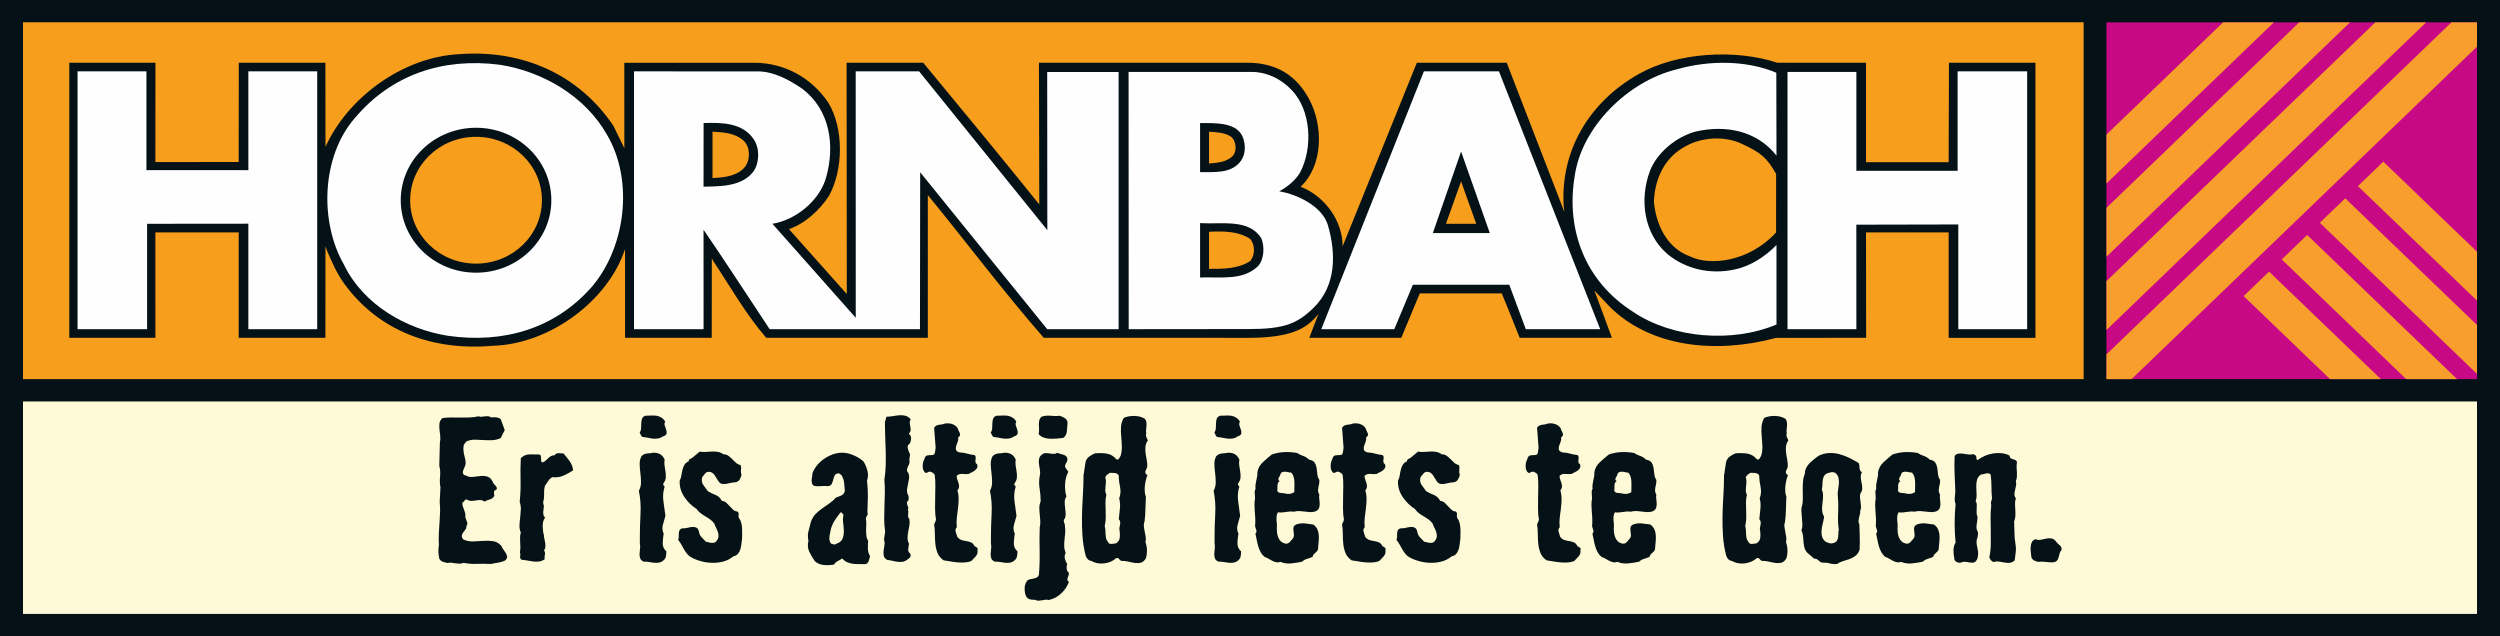 <?xml version="1.0" encoding="UTF-8"?>
<svg xmlns="http://www.w3.org/2000/svg" xmlns:xlink="http://www.w3.org/1999/xlink" height="72" viewBox="0 0 283 72" width="283">
  <mask id="a" fill="#fff">
    <path d="m0 72h283v-72h-283z" fill="#fff" fill-rule="evenodd"></path>
  </mask>
  <g fill="none" fill-rule="evenodd">
    <path d="m0 72h283v-72h-283z" fill="#041116"></path>
    <path d="m2.604 42.917h233.263v-40.395h-233.263z" fill="#f79e1c"></path>
    <path d="m46.43 22.666c0 3.964 3.339 7.178 7.458 7.178s7.458-3.214 7.458-7.178-3.339-7.178-7.458-7.178-7.458 3.214-7.458 7.178zm95.109 4.394c-1.324-.9-3.039-.9-4.677-.825v4.201c1.638 0 3.353 0 4.677-.9.546-.675.546-1.801 0-2.476zm22.141-1.725h3.429l-1.714-4.802zm37.375-5.643c-1.032-1.864-1.792-2.455-3.932-3.436-1.923-.881-4.443-.75-6.315.301-2.417 1.275-3.508 3.751-3.585 6.302.233 2.476 1.402 5.176 4.053 6.152 2.261 1.125 6.706.655 9.777-2.697 0 0 .002-4.373.002-6.622zm-61.753-4.249c-.702-.451-1.504-.462-2.44-.537v3.601c.936-.075 2.027-.15 2.729-.9.468-.6.323-1.771-.289-2.164zm-55.098.517c-.935-.9-2.223-.979-3.548-1.054v5.252c1.403-.075 2.884-.225 3.742-1.351.545-.825.525-2.155-.194-2.847zm-14.774-1.729 1.247 2.55-.006-9.673h14.745c3.403 0 6.466 1.721 8.337 4.497 1.793 2.926 1.715 7.653.078 10.579-1.014 1.575-2.729 3.151-4.522 3.751l6.549 7.352-.024-26.184h8.677c4.492 5.431 8.85 10.715 13.137 16.042l-.04-16.041 9.276-.001h.546l13.712-.004c3.44 0 5.631 1.497 7.046 4.113 1.624 3.003 1.615 7.52-.957 9.921 2.805 1.126 4.754 3.901 4.754 6.752l8.187-20.257.219-.529h10.167l6.53 16.896-.078-.686c-.39-6.227 2.884-11.779 8.497-14.93 4.366-2.476 10.954-2.839 15.67-1.28l.701.004 9.355-.004v11.258h9.354l.035-11.258h9.789v31.148h-9.824v-11.937h-9.354l.013 11.929s-9.701.008-10.193.008c-6.923 1.865-14.214 1.015-18.783-3.476l-1.79-1.889c.515 1.346 1.987 5.357 1.987 5.357h-10.437c-.637-1.556-1.3-3.302-2.036-5.026h-9.276l-2.093 5.026h-10.413c.173-.493 1.035-2.684 1.035-2.684-1.15 1.331-2.482 2.688-7.983 2.688-2.401 0-13.541-.004-14.458-.004h-8.653c-4.521-5.177-8.759-10.83-13.124-16.157v16.157h-18.292c-2.339-2.701-4.054-5.777-6.003-8.703l-.156-.296-.01 8.999-9.813.003v-10.056c-1.871 5.776-8.419 10.728-14.889 10.953-6.782.601-12.941-1.575-16.917-7.052-.857-1.201-1.403-2.476-1.949-3.751l-.156-.466-.008 10.369-9.814.003v-11.932h-9.433l.002 11.929s-9.147.001-9.747.001v-31.136l9.752-.001-.007 11.242c3.069 0 6.323-.006 9.43-.006l.014-11.236h9.803l.008 9.529c2.495-5.552 8.731-10.204 15.202-10.504 7.172-.525 13.486 2.326 17.384 8.103z" fill="#041116"></path>
    <path d="m238.45 42.917h41.946v-40.387h-41.946z" fill="#c80986" mask="url(#a)"></path>
    <path d="m238.45 42.917h2.842l39.104-37.634v-2.753h-2.891l-39.055 37.586z" fill="#f89e2d" mask="url(#a)"></path>
    <path d="m238.45 37.359 36.189-34.829h-5.752l-30.437 29.293z" fill="#f89e2d" mask="url(#a)"></path>
    <path d="m238.45 29.064 27.57-26.533h-5.751l-21.819 20.998z" fill="#f89e2d" mask="url(#a)"></path>
    <path d="m238.45 20.769 18.952-18.239h-5.75l-13.202 12.704z" fill="#f89e2d" mask="url(#a)"></path>
    <path d="m266.914 21.069 13.482 12.962v-5.535l-10.605-10.196z" fill="#f89e2d" mask="url(#a)"></path>
    <path d="m262.604 25.218 17.792 17.108v-5.536l-14.916-14.341z" fill="#f89e2d" mask="url(#a)"></path>
    <path d="m258.293 29.368 14.091 13.55h5.757l-16.972-16.319z" fill="#f89e2d" mask="url(#a)"></path>
    <path d="m253.981 33.517 9.776 9.4h5.756l-12.656-12.169z" fill="#f89e2d" mask="url(#a)"></path>
    <path d="m2.604 69.495h277.792v-24.049h-277.792z" fill="#fef9d6" mask="url(#a)"></path>
    <path d="m201.078 8.236.02 9.378c-2.182-2.776-5.69-3.534-9.198-2.709-2.184.601-4.366 2.401-5.146 4.502-1.169 3.151-.701 7.052 2.028 9.378 2.026 1.65 4.755 2.326 7.561 1.725 1.794-.374 3.431-1.425 4.755-2.775v9.002c-4.989 2.102-11.771 1.576-16.214-1.425-5.457-3.451-7.64-9.303-6.627-15.38.779-5.552 6.003-10.729 11.538-12.079 3.664-1.051 7.931-1.043 11.283.383" fill="#fefefe" mask="url(#a)"></path>
    <path d="m16.575 19.256c3.757 0 7.72.007 11.54.007 0-3.676-.002-7.438-.002-11.186h7.795v29.186h-7.795v-11.941c-3.75 0-7.48.011-11.46.011l-.001 11.93h-7.873v-29.186h7.796z" fill="#fefefe" mask="url(#a)"></path>
    <path d="m210.141 19.338c3.754 0 7.643-.006 11.462-.006v-11.254h7.872v29.185h-7.796v-11.854c-3.756 0-7.809.025-11.543.025 0 3.813.005 7.825.005 11.829h-7.795v-29.121h7.795z" fill="#fefefe" mask="url(#a)"></path>
    <path d="m85.345 15.798c-1.247-1.876-3.514-1.944-5.697-1.869l-.006 7.203c1.845-.042 4.316.016 5.641-1.709.702-.976.726-2.626.062-3.625m5.445-5.77c3.196 2.401 3.742 6.453 2.729 10.054-.702 2.551-3.352 4.801-6.081 5.252l9.433 10.642-.005-27.898h7.177l14.514 17.975c0-5.813-.014-11.974-.014-17.9h8.085v29.11h-8.085l-14.379-17.761-.024 17.761h-17.014c-2.494-3.752-4.911-7.503-7.484-11.254l.002 11.254h-7.875v-29.185c4.516 0 10.21.004 14.004.004 1.821 0 3.539.955 5.017 1.946" fill="#fefefe" mask="url(#a)"></path>
    <path d="m168.645 26.383-3.251-9.228-3.196 9.228zm12.497 10.88h-8.42l-1.871-5.028h-10.913l-2.105 5.028h-8.264l11.616-29.186h8.496z" fill="#fefefe" mask="url(#a)"></path>
    <path d="m142.787 26.984c-1.404-2.251-4.443-1.575-6.938-1.726v6.152c2.339-.074 4.833.376 6.548-1.275.702-.75.779-2.176.39-3.151m-2.027-11.254c-.57-1.894-3.04-1.801-4.911-1.801v5.553c1.637 0 3.352.149 4.443-1.051.624-.675.777-1.675.468-2.701m5.44-5.559c2.25 2.337 2.434 6.609.953 9.385-.546.901-1.404 1.576-2.34 2.101 2.184.376 4.901 1.763 5.507 3.838.89 3.062 1.028 6.798-1.663 9.387-1.891 1.819-3.364 2.367-7.368 2.367-4.711 0-9.019.014-13.52.014l-.014-29.122h13.926c1.707 0 3.301.765 4.519 2.03" fill="#fefefe" mask="url(#a)"></path>
    <path d="m45.364 22.665c0 4.531 3.816 8.203 8.524 8.203 4.707 0 8.523-3.672 8.523-8.203s-3.816-8.203-8.523-8.203c-4.708 0-8.524 3.672-8.524 8.203m23.364-7.385c3.04 5.177 2.105 12.754-1.793 17.256-4.131 4.651-9.9 6.378-16.215 5.477-4.755-.75-9.588-3.526-11.771-8.028-2.807-4.877-2.573-12.304 1.247-16.656 4.132-4.876 9.9-6.827 16.371-6.002 4.833.751 9.667 3.527 12.161 7.953" fill="#fefefe" mask="url(#a)"></path>
    <g fill="#041116">
      <path d="m57.179 63.453c-.245.115-.511.195-.798.239-.288.042-.556.092-.799.15-.548-.029-1.077-.032-1.588-.011s-1.025-.018-1.541-.118c-.144.071-.29.103-.441.097-.15-.008-.3-.022-.45-.043-.15-.023-.301-.043-.45-.064-.15-.022-.289-.011-.418.031-.186-.028-.372-.075-.557-.14-.186-.066-.322-.184-.408-.356-.115-.533-.13-1.066-.043-1.599-.029-.402-.032-.809-.01-1.22.021-.411.046-.817.075-1.22s.05-.802.065-1.199c.015-.395 0-.787-.043-1.176l.086-1.642c-.072-.374-.086-.784-.043-1.23s.015-.856-.087-1.232l.065-2.613c.056-.229.071-.47.043-.723-.029-.251-.058-.503-.086-.755-.029-.252-.029-.49 0-.712.028-.224.142-.423.343-.594.342-.043.686-.064 1.029-.064s.682.003 1.018.011c.336.006.673.003 1.011-.011.338-.015.68-.059 1.025-.132.13.045.256.06.378.045.123-.015.242-.03.357-.045.115-.014.23-.017.345-.01.115.008.231.055.346.142.187-.029.378-.033.572-.011s.363.089.507.204l.454 1.231-.454.906c-.301.145-.619.224-.95.239-.33.014-.658.011-.981-.011-.325-.022-.648-.036-.973-.044-.324-.006-.636.055-.94.184-.214.173-.336.363-.365.573-.028.208-.024.424.012.648.035.221.085.449.15.679.064.23.089.446.074.649-.014.115-.054.236-.118.366-.064.129-.118.26-.16.388-.044.129-.047.249-.011.357s.153.184.355.227c.229.13.488.176.776.141.288-.036.57-.069.842-.097.274-.029.533-.008.778.064.245.071.446.267.605.584.014.085.064.17.151.258.086.086.162.173.227.26.064.086.097.169.097.248 0 .077-.087.154-.26.226-.072.115-.089.245-.053.39.035.142.017.258-.054.344-.159.16-.328.26-.508.303-.181.044-.356.114-.529.216-.158-.117-.317-.172-.475-.172-.159 0-.321.014-.486.04-.165.03-.331.047-.496.055-.166.007-.335-.04-.508-.139-.129-.043-.227-.007-.291.106-.064.117-.146.189-.246.218-.015.157 0 .299.042.421.044.123.09.248.14.377.05.131.093.26.129.389.035.129.039.267.011.411.014.085.039.175.075.269.036.095.072.183.107.27.036.086.055.173.055.26 0 .086-.037.172-.108.257.014.145-.018.272-.097.38-.079.107-.162.219-.247.334-.086.117-.143.234-.171.356-.03.123.021.27.15.444.358.172.731.251 1.12.237s.774-.036 1.156-.065c.381-.028.748-.018 1.101.033.353.05.673.234.961.55.043.129.115.263.216.4s.194.273.281.41c.086.137.133.273.14.41s-.068.276-.227.421" mask="url(#a)"></path>
      <path d="m64.874 53.24c-.331.229-.698.431-1.101.604-.403.172-.82.23-1.252.172-.202.117-.36.263-.475.444-.116.179-.238.363-.367.55-.073.288-.102.554-.087.799.014.245 0 .504-.043.777-.086.216-.08.44.022.67-.029.202-.054.435-.076.701-.021.266.047.48.206.637-.188.26-.278.584-.27.971.007.39.054.728.14 1.016 0 .13.017.266.053.41.037.145.066.292.087.443.022.151.029.299.022.443-.008.143-.054.287-.141.431.101.159.13.325.087.497-.044.173-.051.339-.022.497-.202.144-.41.23-.626.259s-.436.029-.659 0-.446-.066-.669-.108c-.224-.044-.443-.072-.659-.086-.144-.1-.198-.234-.162-.401.036-.164.025-.32-.032-.463.043-.187.061-.378.054-.573-.008-.193-.015-.381-.022-.561-.007-.179-.011-.359-.011-.539 0-.181.029-.356.086-.529-.115-.274-.165-.558-.15-.854.013-.295.039-.586.075-.875.036-.287.061-.58.075-.875.015-.293-.028-.584-.129-.873.087-.864.119-1.698.097-2.506-.021-.805-.01-1.626.032-2.461.289-.273.616-.415.983-.422s.738-.003 1.112.011c.101.044.159.105.173.185.014.078.022.166.022.259s.003.183.01.27c.008.086.054.15.141.193.129-.043.248-.111.356-.203.108-.096.208-.188.303-.282.093-.094.197-.174.313-.237.115-.065.251-.097.41-.097.057-.088.125-.149.205-.185.079-.035.162-.053.248-.053.087 0 .176.007.27.022.094.013.184.013.27 0 .245.273.482.572.713.895.23.325.359.666.388 1.027" mask="url(#a)"></path>
      <path d="m75.304 47.733c-.086.13-.105.276-.054.443.05.165.104.324.162.475.057.149.071.294.043.431-.029.138-.173.248-.431.333-.159.117-.328.189-.508.218s-.364.036-.551.022c-.187-.015-.374-.043-.561-.087-.188-.043-.374-.072-.562-.087-.115 0-.205-.062-.269-.182-.066-.122-.119-.235-.162-.336.1-.142.154-.312.162-.508.007-.193.014-.382.021-.56.007-.18.036-.346.086-.498.051-.15.177-.262.379-.335.215 0 .431-.007.647-.021s.418-.007.605.021c.186.029.367.095.54.197.173.099.323.258.453.474m.13 14.683c0 .203-.018.392-.054.573-.036.18-.134.334-.292.464-.158.129-.327.21-.507.239-.18.027-.367.032-.561.011-.195-.023-.389-.051-.584-.088-.194-.036-.377-.047-.55-.033-.216-.087-.354-.208-.411-.366-.057-.159-.082-.336-.075-.529.007-.195.025-.393.054-.595.028-.2.021-.387-.021-.561v-.691c0-.863.024-1.749.074-2.656.051-.907-.011-1.777-.183-2.613.158-.302.238-.623.238-.96 0-.34-.022-.677-.066-1.015-.042-.338-.071-.674-.085-1.003-.015-.333.05-.642.194-.93.087-.101.184-.177.291-.228.108-.05.22-.083.335-.098.115-.012.23-.023.346-.03.115-.007.222-.025.324-.054.647-.043 1.093.216 1.339.776-.044.231-.047.458-.011.68.035.224.071.452.108.68.035.232.046.455.032.67-.015.216-.101.433-.259.647-.072.117-.029.24.13.368-.173.562-.22 1.112-.141 1.652s.155 1.099.227 1.675c-.086.33-.181.661-.281.992-.101.332-.073.669.086 1.016-.057.33-.093.684-.107 1.056-.015.377.121.692.41.951" mask="url(#a)"></path>
      <path d="m84.003 60.991c-.03.174-.054.367-.076.583-.021.217-.062.417-.119.606-.057.187-.148.356-.27.507s-.298.247-.529.291c-.302.26-.651.446-1.047.561-.397.117-.806.174-1.231.174-.424 0-.842-.05-1.252-.152-.41-.101-.781-.237-1.112-.409-.216-.101-.396-.236-.54-.4-.144-.166-.27-.342-.378-.53-.108-.187-.213-.374-.313-.561-.101-.187-.224-.367-.367-.54.043-.116.065-.24.065-.378 0-.137.003-.269.01-.399.008-.13.04-.246.097-.347.058-.098.173-.164.346-.193.158.015.335-.003.529-.053.195-.051.378-.085.551-.099.172-.014.327.011.464.077.137.065.233.212.291.442.029.245.126.457.292.638.165.179.327.349.486.507.1.014.209.039.323.075.116.036.231.058.346.064.115.008.223-.006.324-.042.101-.035.187-.111.259-.227.116-.158.176-.32.184-.485.007-.166-.018-.331-.076-.498-.058-.165-.126-.324-.205-.474-.079-.152-.141-.299-.183-.443-.13-.187-.285-.346-.465-.475-.18-.131-.364-.249-.55-.356-.188-.108-.368-.228-.54-.358-.173-.129-.324-.287-.454-.475-.561-.359-1.029-.82-1.404-1.381-.373-.563-.547-1.173-.518-1.836.101-.173.166-.367.195-.582.028-.217.068-.427.118-.626.051-.203.123-.39.216-.562.094-.173.256-.31.486-.41.015-.159.076-.252.184-.282.108-.028.205-.086.291-.173l.777-.646c.26.043.505.055.735.032.23-.021.457-.037.68-.044.223-.006.439.007.648.044.208.036.414.126.615.269.217 0 .4.054.552.162.15.108.298.235.442.379s.284.28.421.409c.137.131.305.218.507.26.057.071.087.155.087.248 0 .094-.004.187-.011.281-.008.094-.011.183-.011.27 0 .086.022.172.065.258-.014.188-.079.379-.194.572-.116.196-.296.308-.541.336-.143 0-.302.021-.475.064-.172.042-.345.078-.517.108-.173.029-.336.029-.486 0-.152-.03-.284-.129-.4-.301-.072-.102-.141-.21-.205-.324-.065-.116-.134-.227-.206-.335s-.161-.202-.269-.28c-.109-.08-.234-.121-.378-.121-.187-.015-.339.055-.454.206s-.223.284-.324.399c-.086.331-.05.616.108.854.159.238.331.477.519.723.273.173.565.317.875.431.309.117.55.339.723.669.216.029.389.105.517.228.13.122.256.252.379.389.122.137.248.266.378.387.129.124.295.193.496.208.116.099.159.211.13.333s-.022.249.022.378c.13.173.219.356.27.551.05.195.082.391.097.594.014.201.018.406.011.616-.008.208-.011.413-.011.614" mask="url(#a)"></path>
      <path d="m95.275 58.011h-.13c-.245.302-.464.605-.658.907-.195.303-.343.64-.443 1.016-.014.128-.04.262-.075.399-.037.137-.062.277-.077.421-.014.144-.01.281.011.411.022.129.076.252.163.366.1.043.208.076.323.097.115.022.209-.003.281-.075.36-.115.593-.302.702-.562.108-.258.158-.542.151-.853-.007-.308-.033-.63-.076-.96-.043-.331-.029-.627.043-.886zm3.217 4.945c-.029.087-.054.177-.076.272-.021.092-.046.182-.075.268-.029.087-.072.163-.129.228-.058.064-.144.11-.259.139-.231-.014-.465-.018-.702-.011-.238.007-.468-.003-.692-.032-.223-.029-.439-.086-.647-.172-.209-.087-.4-.231-.573-.432-.158.115-.323.211-.496.291-.173.079-.317.213-.432.399-.374.073-.756.091-1.144.054-.389-.036-.728-.176-1.016-.421-.244-.344-.457-.705-.637-1.079-.18-.375-.212-.784-.097-1.23-.086-.404-.083-.778.011-1.124.094-.345.184-.691.27-1.036.13-.36.305-.654.529-.886.223-.229.467-.438.734-.626.267-.187.537-.374.81-.562.273-.187.525-.409.756-.669.216-.072.424-.154.626-.248.201-.094.331-.269.389-.529-.029-.159-.047-.335-.054-.529-.008-.194-.03-.381-.065-.561-.036-.181-.094-.348-.173-.508-.079-.159-.205-.281-.377-.367-.246 0-.404.072-.476.216s-.129.307-.172.485c-.043.182-.102.346-.173.497-.072.152-.224.235-.453.249-.26-.029-.526-.029-.8 0-.273.029-.532.015-.778-.044-.114-.086-.187-.194-.215-.324-.029-.128-.036-.259-.022-.389.015-.128.033-.255.054-.377.022-.121.032-.234.032-.334.202-.519.515-.961.94-1.329.425-.366.889-.636 1.393-.81.633-.215 1.252-.232 1.857-.055.605.181 1.13.465 1.577.855.201.317.352.668.453 1.057.1.389.086.763-.044 1.123.072.634.105 1.238.098 1.813-.007.577-.026 1.168-.054 1.771.058.144.047.267-.032.368-.08.101-.126.215-.141.346.043.23.058.453.043.669-.014.215-.021.429-.021.636 0 .21.011.419.032.627.022.21.09.407.205.595-.028.286-.039.587-.032.895.007.311.09.587.248.831z" mask="url(#a)"></path>
      <path d="m103.091 47.472c-.086.145-.122.286-.108.423.014.136.036.274.065.41s.039.27.032.399-.075.259-.204.389c.187.159.272.348.258.572s-.071.413-.172.573c-.116.072-.184.149-.206.237-.021.087-.021.177 0 .269.022.095.051.187.087.282.036.093.068.177.097.248.057.072.083.143.076.216-.008.072-.019.148-.033.226-.014.081-.028.162-.043.249-.015.085-.007.173.022.259.014.115-.007.227-.065.335-.058.106-.108.215-.151.324-.043.108-.069.217-.076.324-.007.108.047.218.162.334.072.202.097.396.076.583-.022.187-.054.379-.098.571-.043.196-.082.391-.118.584-.037.195-.026.399.032.616.086.115.133.242.14.378.008.137-.003.263-.032.376-.115.088-.172.175-.172.261s.017.173.054.259c.035.087.067.172.096.26.029.086.015.171-.043.258.043.087.061.177.054.27-.007.094-.014.183-.021.27-.008.086-.008.174 0 .26.007.085.054.171.14.259.043.258.043.508 0 .744-.043.238-.086.468-.13.691-.043.225-.068.45-.075.68-.007.231.046.461.162.691-.029.217-.058.42-.087.616-.029.195.051.364.238.508.057.187.047.327-.032.421s-.184.176-.313.248c-.173.144-.353.226-.541.248-.186.022-.374.022-.561 0s-.377-.058-.572-.108c-.194-.051-.385-.083-.572-.098-.23-.114-.367-.264-.411-.453-.042-.186-.05-.385-.021-.593.029-.209.061-.421.097-.636.036-.218.018-.418-.054-.605l.129-.93c-.072-.474-.107-.956-.107-1.446s.01-.983.032-1.479c.022-.497.036-.991.043-1.479.007-.49-.011-.972-.054-1.448.086-.546.137-1.089.152-1.63.014-.539.014-1.075 0-1.609-.015-.532-.033-1.073-.055-1.62-.022-.546-.032-1.107-.032-1.683l.173-.605c.23 0 .467-.022.713-.065.244-.044.489-.076.734-.097.245-.022.478-.003.701.053.224.059.422.196.594.41" mask="url(#a)"></path>
      <path d="m110.645 62.287c.028.129.025.252-.011.367-.036.116-.094.22-.173.313-.079.094-.166.188-.259.281-.094.094-.184.183-.27.27-.23.086-.475.138-.734.153-.259.013-.525.01-.8-.011-.273-.024-.546-.06-.82-.11-.273-.05-.525-.09-.755-.119-.332-.229-.562-.508-.692-.83-.129-.324-.212-.67-.248-1.037s-.054-.737-.054-1.112-.029-.734-.087-1.079l.217-.518c-.072-.418-.108-.844-.108-1.275 0-.432.003-.865.011-1.296.007-.432.014-.864.021-1.296.007-.431-.018-.849-.076-1.253-.072-.114-.187-.211-.345-.29-.158-.081-.317-.07-.475.032-.014.044-.04.057-.076.044-.036-.015-.083-.008-.14.021-.187-.159-.292-.359-.313-.605-.022-.245-.004-.467.054-.67.072-.143.126-.28.162-.409.036-.131.126-.231.27-.303.201-.028.396-.043.583-.043s.295-.123.324-.367l.065-.454-.174-2.267c.058-.1.134-.175.228-.226.093-.052.194-.088.302-.109.108-.022.216-.036.323-.044.109-.007.198-.032.27-.075.303-.071.597-.064.886.022.288.085.511.253.669.497.014.086.047.176.097.269.051.095.094.183.13.27s.044.17.022.249-.09.161-.205.248c.028.159.011.321-.055.486-.064.166-.122.324-.172.476s-.058.29-.022.42c.036.129.163.232.378.303.331.015.626.061.886.139.258.079.539.134.842.163.086.072.129.155.129.249s-.007.19-.021.29c-.016.103-.016.195 0 .281.014.086.072.159.173.217.057.172.057.312 0 .42-.059.109-.137.204-.238.281-.101.078-.216.147-.346.206-.13.057-.244.122-.345.193-.23.03-.472.03-.723 0-.252-.028-.473.044-.659.217 0 .143.025.284.076.42.049.138.097.275.14.409.043.139.061.276.054.413-.008.136-.069.269-.183.399.099.345.147.688.139 1.026-.007.338-.032.68-.076 1.025-.043.347-.085.695-.128 1.047-.044.354-.044.709 0 1.069-.145.159-.188.331-.13.519.057.188.115.374.173.561.129.187.284.31.464.368.18.057.367.1.561.129.195.03.374.079.54.151.165.072.299.215.4.432.1.043.194.101.281.172.086.072.1.166.043.281" mask="url(#a)"></path>
      <path d="m115.048 47.733c-.086.13-.105.276-.054.443.051.165.104.324.162.475.058.149.072.294.043.431-.029.138-.172.248-.432.333-.158.117-.327.189-.507.218s-.364.036-.551.022c-.187-.015-.374-.043-.561-.087-.187-.043-.375-.072-.562-.087-.115 0-.205-.062-.269-.182-.065-.122-.119-.235-.163-.336.102-.142.155-.312.163-.508.007-.193.014-.382.021-.56.007-.18.036-.346.086-.498.051-.15.177-.262.378-.335.217 0 .432-.007.648-.021s.418-.007.604.021c.188.029.368.095.541.197.172.099.324.258.453.474m.129 14.683c0 .203-.018.392-.054.573-.036.18-.132.334-.291.464-.158.129-.328.21-.507.239-.181.027-.367.032-.562.011-.194-.023-.388-.051-.583-.088-.194-.036-.378-.047-.55-.033-.216-.087-.353-.208-.411-.366-.057-.159-.083-.336-.075-.529.007-.195.025-.393.054-.595.028-.2.021-.387-.022-.561v-.691c0-.863.025-1.749.076-2.656.05-.907-.011-1.777-.184-2.613.158-.302.238-.623.238-.96 0-.34-.022-.677-.065-1.015s-.072-.674-.087-1.003c-.014-.333.051-.642.195-.93.087-.101.183-.177.291-.228.108-.05.22-.083.335-.098.115-.012.23-.023.346-.03.115-.007.223-.025.324-.054.647-.043 1.094.216 1.339.776-.044.231-.047.458-.011.68.036.224.072.452.108.68.035.232.046.455.032.67-.015.216-.101.433-.259.647-.072.117-.029.24.13.368-.173.562-.22 1.112-.141 1.652s.155 1.099.227 1.675c-.086.33-.18.661-.281.992-.101.332-.073.669.086 1.016-.057.33-.093.684-.108 1.056-.014.377.123.692.41.951" mask="url(#a)"></path>
      <path d="m120.85 47.841c-.029.316-.054.633-.076.949-.022.317-.154.576-.399.778-.216.028-.454.054-.713.076-.259.021-.518.028-.777.021s-.504-.05-.734-.13c-.231-.08-.425-.211-.583-.399.043-.173.061-.346.054-.518-.007-.174-.015-.345-.022-.519-.007-.172.007-.338.043-.497.036-.158.119-.3.249-.431.173-.058.345-.094.518-.109.173-.014.346-.014.518 0 .173.015.346.026.518.033.173.007.345-.004.519-.033.202.072.392.164.572.271.179.107.284.277.313.508m.152 18.03c-.188.504-.483.943-.886 1.317s-.871.619-1.404.735c-.129-.044-.259-.054-.389-.033-.129.022-.258.045-.388.066s-.256.035-.378.043c-.122.007-.248-.025-.378-.098-.101 0-.205-.003-.313-.011-.108-.007-.209-.025-.302-.054-.094-.029-.18-.075-.259-.14-.08-.065-.141-.154-.184-.27-.101-.274-.144-.572-.13-.896.015-.325.123-.601.324-.832.101-.072.22-.118.357-.14.136-.022.266-.046.388-.076.122-.029.234-.072.335-.13.1-.056.173-.164.216-.322.072-.893.097-1.789.076-2.689-.022-.9-.019-1.789.011-2.668.057-.229.078-.467.064-.712-.015-.245-.036-.493-.064-.745-.03-.251-.044-.5-.044-.745s.051-.482.151-.713c0-.461-.04-.939-.118-1.436-.08-.496-.076-.975.011-1.435.057-.216.064-.443.021-.68-.043-.238-.079-.472-.108-.702-.029-.231-.018-.444.032-.637.051-.194.213-.371.486-.531.13-.041.263-.055.4-.041.136.014.269.03.399.052s.26.033.389.033.252-.044.367-.128c.1.057.219.099.357.128.136.028.266.064.388.109.122.043.223.112.302.204.079.095.112.228.098.4-.03.13-.087.259-.173.39-.087.13-.108.272-.065.431l.345.496c-.216.389-.338.846-.367 1.371-.029.526.022.998.151 1.415-.129.202-.194.408-.194.616s.014.421.043.637c.029.215.051.428.065.636.014.209-.022.422-.108.638-.072.058-.108.119-.108.184 0 .063.011.133.032.204.022.072.047.148.076.227.029.08.036.155.022.226.043.261.054.515.032.768-.021.251-.047.504-.075.756-.03.252-.041.503-.033.755.007.252.061.508.162.767-.115.202-.144.417-.086.647.057.231.144.425.259.584-.043.115-.065.252-.065.409 0 .159.028.296.087.411.129.099.187.201.173.302-.015.102-.044.202-.087.302-.043.101-.072.202-.086.303-.015.101.043.201.173.302" mask="url(#a)"></path>
      <path d="m126.736 60.041c-.029-.1-.033-.208-.011-.323.022-.116.044-.227.066-.335.021-.108.025-.212.01-.313-.014-.101-.065-.202-.151-.303.029-.359.068-.742.119-1.145.05-.402.025-.805-.076-1.208.159-.419.19-.846.098-1.285-.095-.44-.148-.883-.162-1.328-.116-.159-.263-.245-.444-.259-.179-.014-.363-.022-.55-.022-.101.072-.205.147-.313.226-.108.08-.176.185-.205.314.057.159.082.32.076.487-.009.164-.022.329-.044.496-.021.164-.032.33-.032.495 0 .166.043.321.129.465-.072.287-.107.58-.107.875s.007.591.021.886.018.589.011.883c-.008.296-.047.596-.119.896.043.16.069.319.076.475.007.16.014.315.021.466.008.151.025.299.054.442.029.144.101.282.216.41.029.102.083.165.162.195.079.029.162.043.249.043.086 0 .172-.011.258-.033.087-.021.166-.032.238-.032.259-.157.403-.373.432-.648.029-.272.021-.546-.022-.82m3.197-10.192c-.16.244-.249.49-.271.735-.021.244-.014.492.022.742.036.254.079.509.129.768.051.259.069.52.054.778-.058.116-.118.253-.183.41-.065.159-.04.296.076.41l.129.087c-.073.188-.133.385-.184.593-.05.211-.086.422-.107.638-.022.216-.026.429-.011.637.014.209.057.407.129.594-.028.459-.046.924-.054 1.391-.007.468-.039.934-.097 1.394-.072.202-.097.4-.075.593.021.196.054.389.097.584s.079.389.108.583.021.393-.022.594c.1.288.154.59.162.907.007.317-.033.619-.119.908-.158.272-.346.438-.561.497-.216.056-.447.067-.691.032-.245-.036-.496-.088-.756-.153-.259-.064-.511-.089-.756-.075-.115-.043-.205-.115-.27-.216-.064-.1-.169-.136-.313-.107-.389.345-.853.546-1.392.605-.54.056-1.018-.036-1.437-.282-.158-.014-.294-.083-.41-.205-.115-.122-.194-.263-.237-.421-.188-.734-.307-1.472-.356-2.214-.051-.741-.069-1.489-.054-2.244.014-.757.046-1.519.096-2.29.051-.771.076-1.536.076-2.299l.238-1.556c.086-.259.226-.456.421-.593s.406-.257.637-.356c.46-.043.903-.032 1.328.031.424.064.788.278 1.09.638.13.071.235.042.313-.086.079-.131.141-.238.184-.324.101-.36.144-.724.129-1.09-.014-.369-.039-.731-.075-1.093-.037-.359-.043-.715-.021-1.068.021-.352.126-.694.312-1.024.375-.16.785-.232 1.231-.217.446.014.835.123 1.166.324.087.115.141.241.163.378.021.137.024.276.01.422-.014.143-.029.291-.043.442-.014.149-.007.29.022.42-.058.146-.055.281.011.41.064.131.118.253.162.368" mask="url(#a)"></path>
      <path d="m140.362 47.733c-.085.13-.104.276-.054.443.05.165.104.324.162.475.059.149.072.294.044.431-.03.138-.172.248-.433.333-.158.117-.328.189-.507.218-.181.029-.364.036-.551.022-.187-.015-.374-.043-.561-.087-.188-.043-.374-.072-.561-.087-.116 0-.206-.062-.269-.182-.067-.122-.121-.235-.163-.336.1-.142.154-.312.163-.508.006-.193.013-.382.021-.56.006-.18.034-.346.085-.498.051-.15.177-.262.378-.335.217 0 .432-.007.648-.021s.418-.007.605.021c.186.029.366.095.54.197.172.099.324.258.453.474m.129 14.683c0 .203-.017.392-.053.573-.037.18-.133.334-.292.464-.158.129-.327.21-.506.239-.181.027-.369.032-.563.011-.193-.023-.389-.051-.583-.088-.194-.036-.378-.047-.55-.033-.217-.087-.353-.208-.41-.366-.059-.159-.084-.336-.076-.529.006-.195.025-.393.053-.595.03-.2.023-.387-.021-.561v-.691c0-.863.025-1.749.075-2.656.052-.907-.01-1.777-.183-2.613.159-.302.238-.623.238-.96 0-.34-.022-.677-.065-1.015-.044-.338-.072-.674-.086-1.003-.015-.333.05-.642.194-.93.085-.101.183-.177.29-.228.11-.05.221-.083.336-.098.114-.012.231-.023.346-.03.114-.007.223-.025.323-.054.649-.043 1.095.216 1.339.776-.042.231-.046.458-.01.68.035.224.071.452.106.68.037.232.049.455.034.67-.015.216-.1.433-.259.647-.072.117-.03.24.129.368-.173.562-.219 1.112-.14 1.652s.155 1.099.226 1.675c-.086.33-.179.661-.28.992-.1.332-.072.669.086 1.016-.057.33-.093.684-.108 1.056-.014.377.123.692.41.951" mask="url(#a)"></path>
      <path d="m146.516 55.7c0-.172.004-.36.011-.561.008-.201.008-.401 0-.592-.007-.196-.036-.383-.086-.563s-.14-.342-.269-.486c-.101 0-.209-.014-.325-.043-.114-.03-.23-.048-.346-.055-.113-.008-.223.003-.323.033-.1.029-.18.108-.237.238 0 .072-.025.144-.076.216s-.09.14-.119.205c-.029.064-.04.129-.032.194.007.065.054.126.14.185-.101.057-.165.128-.193.214-.03.086-.048.177-.056.27-.007.095-.007.192 0 .292.008.1-.004.195-.032.281.073.172.195.263.368.27.173.008.337.025.497.054.158.058.338.076.539.054.201-.021.383-.09.539-.206m2.829.282c-.028.171-.028.355 0 .551.029.193.044.377.044.55s-.033.331-.096.474c-.066.144-.207.26-.423.347-.216.057-.424.078-.625.064-.202-.014-.4-.035-.594-.064-.195-.029-.389-.047-.583-.054-.194-.008-.399.018-.616.075-.157-.028-.312-.036-.464-.021-.152.014-.299.033-.443.053-.143.022-.292.04-.442.053-.151.014-.299.008-.442-.022-.088.145-.138.289-.153.434-.014.143-.017.29-.01.442.006.151.021.303.042.453.022.152.019.298-.011.443 0 .187.011.37.033.551.022.18.065.352.131.519.064.163.157.309.281.432.122.122.282.211.486.269.216.042.387-.008.517-.151s.245-.274.347-.389c.114-.144.164-.291.15-.443-.014-.15-.033-.302-.053-.454-.022-.15-.019-.29.01-.42.029-.131.143-.238.345-.324.332-.1.644-.133.94-.096.295.036.608.074.938.118.231.158.394.352.487.583.092.23.143.471.152.722.006.252-.004.509-.033.767-.03.261-.052.505-.066.735-.029.101-.074.184-.139.248-.065.065-.13.126-.195.184-.065.057-.122.116-.173.172-.05.057-.083.137-.096.238-.202.102-.412.18-.627.237-.216.057-.403.165-.562.324-.417.088-.835.152-1.251.195-.418.043-.822-.014-1.21-.174-.159.06-.314.074-.463.045-.152-.03-.304-.084-.456-.163-.15-.079-.298-.162-.442-.248s-.288-.151-.432-.194c-.2-.173-.356-.364-.464-.573s-.194-.425-.259-.647c-.066-.224-.118-.454-.162-.691-.043-.239-.094-.48-.151-.723.086-.087.125-.174.119-.26-.008-.087-.025-.17-.055-.248-.028-.079-.057-.166-.085-.26-.03-.094-.03-.197 0-.313.013-.23.013-.467 0-.713-.015-.244-.033-.493-.055-.743-.021-.253-.032-.502-.032-.747 0-.244.022-.481.065-.711 0-.174-.011-.361-.033-.562-.021-.202.011-.381.098-.54-.03-.144-.034-.288-.011-.432.021-.145.046-.292.075-.442.029-.152.062-.306.099-.465.035-.158.044-.324.031-.496.071-.447.274-.824.605-1.135.331-.309.676-.607 1.036-.897.476-.156.943-.247 1.404-.267.46-.022.943.01 1.446.096.217.143.446.256.691.335s.468.22.669.42c.318.057.53.173.638.346.108.174.181.37.217.594.035.224.063.456.086.702.021.245.096.461.225.647.015.145.008.29-.021.432-.029.144-.057.285-.087.422-.029.136-.04.274-.032.41.007.136.055.27.14.4" mask="url(#a)"></path>
      <path d="m156.823 62.287c.03.129.026.252-.011.367-.036.116-.093.22-.172.313-.08.094-.166.188-.259.281-.094.094-.183.183-.271.27-.23.086-.474.138-.734.153-.259.013-.525.01-.798-.011-.274-.024-.547-.06-.821-.11s-.525-.09-.756-.119c-.332-.229-.56-.508-.691-.83-.129-.324-.212-.67-.249-1.037-.036-.367-.053-.737-.053-1.112s-.029-.734-.086-1.079l.215-.518c-.072-.418-.108-.844-.108-1.275 0-.432.004-.865.011-1.296.008-.432.014-.864.021-1.296.008-.431-.017-.849-.075-1.253-.072-.114-.187-.211-.344-.29-.16-.081-.318-.07-.477.032-.014.044-.039.057-.075.044-.036-.015-.083-.008-.139.021-.189-.159-.293-.359-.314-.605-.022-.245-.004-.467.054-.67.071-.143.126-.28.162-.409.036-.131.126-.231.27-.303.201-.028.395-.043.583-.043.187 0 .294-.123.323-.367l.065-.454-.172-2.267c.057-.1.132-.175.226-.226.094-.052.195-.088.303-.109.108-.022.216-.036.324-.044.109-.007.198-.032.27-.075.302-.071.597-.064.885.022.288.085.511.253.669.497.014.086.047.176.097.269.051.095.094.183.13.27s.044.17.021.249c-.021.079-.089.161-.205.248.029.159.011.321-.054.486-.064.166-.122.324-.173.476-.05.152-.056.29-.021.42.036.129.162.232.377.303.332.015.627.061.887.139.259.079.54.134.841.163.086.072.13.155.13.249s-.008.19-.022.29c-.014.103-.014.195 0 .281s.073.159.173.217c.058.172.058.312 0 .42-.058.109-.136.204-.237.281-.101.078-.217.147-.345.206-.13.057-.245.122-.346.193-.231.03-.472.03-.723 0-.253-.028-.472.044-.659.217 0 .143.024.284.076.42.05.138.096.275.139.409.044.139.062.276.054.413-.007.136-.068.269-.183.399.101.345.147.688.14 1.026s-.033.68-.074 1.025c-.044.347-.087.695-.132 1.047-.042.354-.042.709 0 1.069-.142.159-.186.331-.127.519.056.188.113.374.172.561.128.187.283.31.464.368.179.057.366.1.562.129.194.03.373.079.539.151.165.072.298.215.399.432.101.043.194.101.281.172.087.072.101.166.043.281" mask="url(#a)"></path>
      <path d="m165.314 60.991c-.029.174-.054.367-.076.583-.021.217-.061.417-.116.606-.06.187-.149.356-.271.507-.124.151-.3.247-.529.291-.304.26-.652.446-1.048.561-.396.117-.806.174-1.231.174s-.842-.05-1.252-.152c-.411-.101-.781-.237-1.113-.409-.215-.101-.395-.236-.541-.4-.142-.166-.268-.342-.377-.53-.108-.187-.212-.374-.313-.561-.099-.187-.223-.367-.367-.54.044-.116.066-.24.066-.378 0-.137.002-.269.011-.399.006-.13.039-.246.096-.347.058-.098.172-.164.346-.193.157.015.334-.003.529-.053.194-.051.378-.085.55-.099.173-.014.328.011.465.077.137.065.234.212.291.442.03.245.126.457.292.638.165.179.327.349.485.507.101.014.209.039.326.075.113.036.228.058.344.064.114.008.224-.006.324-.042.1-.035.187-.111.259-.227.115-.158.176-.32.183-.485.008-.166-.018-.331-.075-.498-.058-.165-.125-.324-.205-.474-.079-.152-.14-.299-.183-.443-.131-.187-.285-.346-.465-.475-.18-.131-.364-.249-.551-.356-.186-.108-.366-.228-.54-.358-.172-.129-.322-.287-.453-.475-.56-.359-1.029-.82-1.404-1.381-.374-.563-.547-1.173-.518-1.836.1-.173.166-.367.194-.582.028-.217.069-.427.12-.626.05-.203.121-.39.215-.562.094-.173.256-.31.486-.41.015-.159.076-.252.183-.282.109-.028.205-.086.292-.173l.778-.646c.258.043.504.055.734.032.23-.021.457-.037.68-.044.223-.006.439.007.648.044.209.036.413.126.616.269.215 0 .399.054.55.162s.298.235.443.379c.143.144.283.28.421.409.137.131.305.218.509.26.055.071.084.155.084.248 0 .094-.004.187-.011.281s-.01.183-.01.27c0 .086.021.172.064.258-.015.188-.079.379-.194.572-.116.196-.295.308-.54.336-.143 0-.302.021-.476.064-.172.042-.344.078-.517.108-.173.029-.334.029-.486 0-.151-.03-.285-.129-.4-.301-.072-.102-.139-.21-.204-.324-.065-.116-.134-.227-.205-.335-.072-.108-.163-.202-.27-.28-.109-.08-.234-.121-.379-.121-.187-.015-.337.055-.452.206-.117.151-.224.284-.324.399-.088.331-.052.616.108.854.157.238.331.477.518.723.273.173.564.317.874.431.309.117.551.339.723.669.215.029.389.105.519.228.129.122.255.252.378.389.121.137.249.266.377.387.132.124.295.193.497.208.115.099.158.211.129.333-.028.122-.021.249.022.378.131.173.219.356.27.551.05.195.083.391.097.594.015.201.018.406.011.616-.007.208-.011.413-.011.614" mask="url(#a)"></path>
      <path d="m178.896 62.287c.03.129.026.252-.011.367-.036.116-.093.22-.172.313-.08.094-.166.188-.26.281-.092.094-.182.183-.269.27-.23.086-.475.138-.735.153-.259.013-.526.01-.798-.011-.273-.024-.547-.06-.821-.11s-.525-.09-.755-.119c-.332-.229-.562-.508-.691-.83-.13-.324-.213-.67-.249-1.037-.037-.367-.054-.737-.054-1.112s-.029-.734-.086-1.079l.215-.518c-.072-.418-.108-.844-.108-1.275 0-.432.004-.865.011-1.296.008-.432.015-.864.022-1.296.007-.431-.018-.849-.075-1.253-.072-.114-.188-.211-.345-.29-.159-.081-.318-.07-.477.032-.014.044-.039.057-.076.044-.036-.015-.081-.008-.138.021-.189-.159-.293-.359-.314-.605-.022-.245-.003-.467.054-.67.071-.143.126-.28.162-.409.036-.131.126-.231.269-.303.202-.028.396-.043.583-.043s.295-.123.324-.367l.066-.454-.173-2.267c.057-.1.133-.175.227-.226.094-.052.195-.088.302-.109.108-.022.216-.036.324-.044.109-.007.198-.032.269-.075.303-.071.598-.064.886.022.288.085.51.253.67.497.013.086.046.176.097.269.05.095.093.183.129.27.035.087.045.17.022.249-.022.079-.09.161-.206.248.029.159.011.321-.053.486-.066.166-.124.324-.175.476-.049.152-.055.29-.021.42.036.129.164.232.38.303.329.015.625.061.885.139.259.079.54.134.841.163.087.072.13.155.13.249s-.007.19-.021.29c-.015.103-.015.195 0 .281.014.086.072.159.172.217.059.172.059.312 0 .42-.057.109-.136.204-.236.281-.103.078-.217.147-.346.206-.13.057-.245.122-.347.193-.229.03-.471.03-.723 0-.251-.028-.471.044-.659.217 0 .143.025.284.077.42.05.138.096.275.14.409.043.139.061.276.054.413-.007.136-.069.269-.183.399.1.345.147.688.14 1.026-.008.338-.033.68-.075 1.025-.044.347-.088.695-.132 1.047-.042.354-.042.709 0 1.069-.142.159-.185.331-.127.519.055.188.114.374.171.561.13.187.284.31.465.368.179.057.366.1.562.129.193.03.374.079.539.151s.299.215.399.432c.101.043.195.101.281.172.087.072.101.166.043.281" mask="url(#a)"></path>
      <path d="m184.667 55.7c0-.172.003-.36.01-.561.008-.201.008-.401 0-.592-.007-.196-.036-.383-.086-.563-.051-.18-.14-.342-.269-.486-.101 0-.21-.014-.325-.043-.115-.03-.231-.048-.345-.055-.114-.008-.223.003-.323.033-.102.029-.182.108-.238.238 0 .072-.025.144-.076.216-.05.072-.09.14-.118.205-.03.064-.041.129-.034.194.008.065.055.126.141.185-.101.057-.166.128-.194.214-.029.086-.047.177-.055.27-.006.095-.006.192 0 .292.008.1-.004.195-.032.281.072.172.195.263.368.27.172.008.338.025.497.054.158.058.337.076.538.054.203-.021.382-.09.541-.206m2.828.282c-.029.171-.029.355 0 .551.03.193.044.377.044.55s-.033.331-.097.474c-.065.144-.206.26-.421.347-.217.057-.426.078-.626.064-.202-.014-.4-.035-.596-.064-.192-.029-.387-.047-.582-.054-.193-.008-.399.018-.616.075-.158-.028-.311-.036-.464-.021-.151.014-.3.033-.442.053-.143.022-.292.04-.442.053-.152.014-.299.008-.443-.022-.087.145-.137.289-.152.434-.015.143-.018.29-.01.442.006.151.021.303.042.453.023.152.019.298-.011.443 0 .187.011.37.034.551.021.18.064.352.129.519.065.163.159.309.28.432.123.122.284.211.488.269.214.042.387-.008.516-.151.131-.143.246-.274.346-.389.115-.144.165-.291.152-.443-.015-.15-.033-.302-.054-.454-.021-.15-.019-.29.01-.42.029-.131.144-.238.346-.324.331-.1.645-.133.939-.096.295.036.607.074.939.118.231.158.393.352.486.583.094.23.143.471.152.722.006.252-.004.509-.033.767-.028.261-.05.505-.064.735-.03.101-.076.184-.141.248-.066.065-.129.126-.194.184-.064.057-.122.116-.172.172-.052.057-.084.137-.098.238-.202.102-.41.18-.626.237s-.403.165-.562.324c-.418.088-.835.152-1.251.195-.419.043-.823-.014-1.21-.174-.159.06-.314.074-.464.045-.153-.03-.303-.084-.455-.163-.15-.079-.299-.162-.442-.248s-.288-.151-.431-.194c-.202-.173-.357-.364-.466-.573-.108-.209-.193-.425-.258-.647-.066-.224-.119-.454-.162-.691-.043-.239-.093-.48-.151-.723.087-.087.126-.174.119-.26-.007-.087-.025-.17-.055-.248-.028-.079-.057-.166-.085-.26-.03-.094-.03-.197 0-.313.013-.23.013-.467 0-.713-.016-.244-.033-.493-.055-.743-.021-.253-.033-.502-.033-.747 0-.244.023-.481.065-.711 0-.174-.01-.361-.032-.562-.021-.202.011-.381.098-.54-.03-.144-.033-.288-.011-.432.021-.145.047-.292.076-.442.028-.152.061-.306.096-.465.035-.158.046-.324.032-.496.071-.447.274-.824.606-1.135.33-.309.676-.607 1.036-.897.475-.156.943-.247 1.403-.267.461-.022.942.01 1.447.096.216.143.446.256.691.335s.467.22.67.42c.316.057.529.173.637.346.108.174.179.37.216.594.035.224.064.456.086.702.021.245.097.461.226.647.015.145.008.29-.022.432-.028.144-.056.285-.086.422-.028.136-.039.274-.032.41s.054.27.14.4" mask="url(#a)"></path>
      <path d="m199.242 60.041c-.029-.1-.032-.208-.011-.323.022-.116.043-.227.065-.335s.025-.212.011-.313-.065-.202-.151-.303c.029-.359.067-.742.118-1.145.051-.402.025-.805-.075-1.208.16-.419.191-.846.097-1.285-.094-.44-.147-.883-.161-1.328-.115-.159-.263-.245-.444-.259-.18-.014-.363-.022-.55-.022-.101.072-.205.147-.313.226-.107.08-.176.185-.205.314.057.159.083.32.076.487-.008.164-.022.329-.043.496-.022.164-.033.33-.033.495 0 .166.043.321.129.465-.072.287-.107.58-.107.875s.007.591.021.886.018.589.011.883c-.008.296-.047.596-.119.896.043.16.069.319.076.475.007.16.014.315.022.466.007.151.024.299.054.442.028.144.1.282.215.41.029.102.082.165.163.195.078.029.161.043.248.043.086 0 .172-.011.259-.033.086-.021.165-.032.237-.032.259-.157.403-.373.431-.648.03-.272.022-.546-.021-.82m3.197-10.192c-.16.244-.248.49-.271.735-.021.244-.013.492.023.742.036.254.077.509.129.768.051.259.068.52.054.778-.058.116-.119.253-.183.41-.066.159-.04.296.074.41l.13.087c-.071.188-.132.385-.183.593-.051.211-.087.422-.108.638-.022.216-.025.429-.011.637.014.209.058.407.13.594-.03.459-.047.924-.055 1.391-.007.468-.039.934-.097 1.394-.071.202-.098.4-.075.593.022.196.054.389.097.584s.079.389.108.583c.028.194.022.393-.022.594.1.288.156.59.162.907.008.317-.033.619-.118.908-.159.272-.347.438-.561.497-.217.056-.448.067-.692.032-.244-.036-.497-.088-.756-.153-.26-.064-.51-.089-.756-.075-.115-.043-.205-.115-.271-.216-.063-.1-.167-.136-.311-.107-.39.345-.854.546-1.392.605-.541.056-1.02-.036-1.439-.282-.157-.014-.294-.083-.408-.205-.116-.122-.195-.263-.238-.421-.188-.734-.306-1.472-.356-2.214-.051-.741-.069-1.489-.055-2.244.015-.757.047-1.519.097-2.29s.076-1.536.076-2.299l.238-1.556c.087-.259.227-.456.421-.593s.407-.257.637-.356c.461-.043.903-.032 1.327.031.425.064.788.278 1.092.638.129.071.234.042.311-.086.08-.131.142-.238.185-.324.101-.36.144-.724.13-1.09-.015-.369-.04-.731-.076-1.093-.036-.359-.042-.715-.021-1.068.021-.352.126-.694.313-1.024.374-.16.784-.232 1.23-.217.447.014.835.123 1.167.324.086.115.14.241.162.378s.024.276.011.422c-.015.143-.03.291-.044.442-.015.149-.007.29.021.42-.057.146-.053.281.012.41.064.131.118.253.162.368" mask="url(#a)"></path>
      <path d="m208.151 59.977c-.086-.62-.111-1.25-.075-1.891.035-.64.024-1.269-.032-1.889-.029-.215-.022-.446.021-.69.043-.245.075-.487.097-.724.021-.236.007-.468-.043-.691-.051-.223-.176-.414-.379-.572-.158-.072-.32-.09-.485-.054-.166.036-.328.083-.486.14-.143.086-.249.198-.313.335-.065.136-.107.288-.129.453-.021.167-.032.334-.032.508 0 .172-.023.338-.066.496.102.259.149.519.142.778-.009.259-.029.517-.065.777-.037.259-.052.516-.045.767.008.253.085.507.227.767-.029.229-.075.472-.139.723-.065.252-.113.501-.141.745-.03.244-.019.483.032.711.051.231.176.44.378.628.144.086.302.15.475.193.173.044.352.029.54-.043.143-.057.247-.139.314-.247.064-.108.108-.231.129-.367.021-.137.032-.281.032-.432 0-.152.014-.292.043-.421m2.613-6.522c-.101.216-.14.429-.118.637.021.208.053.415.097.614.042.203.063.401.063.595 0 .195-.072.385-.215.573-.044.171-.055.344-.032.518.022.173.043.341.065.508.022.165.036.326.043.485.007.158-.025.316-.097.476.014.127.003.255-.034.377-.036.122-.067.246-.096.366-.029.123-.047.246-.054.368-.007.123.025.248.097.378.014.49.028.972.042 1.447.015.476.008.958-.02 1.447-.116.302-.273.528-.475.679-.202.152-.42.272-.659.357-.238.087-.483.165-.734.238-.253.072-.479.181-.68.324-.302.028-.576.007-.821-.065s-.51-.1-.798-.086c-.102 0-.189-.025-.26-.076-.072-.051-.145-.109-.216-.173-.072-.065-.144-.119-.215-.162-.073-.043-.16-.049-.26-.021l-.843-.735c-.144-.172-.24-.363-.291-.572-.051-.208-.082-.421-.097-.637-.014-.215-.032-.434-.053-.659-.023-.222-.084-.427-.184-.615.086-.23.122-.472.108-.723-.015-.251-.032-.5-.054-.746-.022-.244-.041-.488-.054-.733-.015-.245.021-.483.108-.714.043-.287.061-.579.053-.875-.007-.293-.01-.589-.01-.885 0-.294.01-.586.033-.873.021-.288.088-.569.205-.843 0-.245.047-.464.14-.658.093-.195.216-.37.367-.529.152-.159.316-.305.496-.444.18-.136.35-.269.507-.399.39-.202.786-.312 1.189-.333.402-.023.798.017 1.187.116.39.103.767.243 1.134.423.368.179.716.37 1.047.571.058.073.089.16.098.26.007.1.012.197.021.292.006.093.028.188.065.281.036.092.104.167.205.226" mask="url(#a)"></path>
      <path d="m216.78 55.7c0-.172.004-.36.011-.561.008-.201.008-.401 0-.592-.007-.196-.036-.383-.086-.563-.051-.18-.14-.342-.27-.486-.1 0-.208-.014-.324-.043-.115-.03-.23-.048-.346-.055-.113-.008-.222.003-.323.033-.101.029-.181.108-.237.238 0 .072-.025.144-.077.216-.051.072-.089.14-.118.205-.029.064-.04.129-.032.194.007.065.054.126.139.185-.1.057-.164.128-.192.214-.029.086-.047.177-.055.27-.007.095-.007.192 0 .292.008.1-.004.195-.033.281.073.172.195.263.368.27.172.008.338.025.497.054.158.058.337.076.539.054.2-.021.382-.09.539-.206m2.829.282c-.028.171-.028.355 0 .551.03.193.044.377.044.55s-.033.331-.096.474c-.065.144-.208.26-.423.347-.216.057-.425.078-.625.064-.202-.014-.4-.035-.595-.064-.194-.029-.388-.047-.583-.054-.194-.008-.398.018-.616.075-.157-.028-.312-.036-.463-.021-.152.014-.3.033-.444.053-.142.022-.291.04-.441.053-.151.014-.3.008-.442-.022-.088.145-.138.289-.153.434-.015.143-.018.29-.01.442.006.151.021.303.042.453.022.152.019.298-.011.443 0 .187.011.37.033.551.023.18.066.352.131.519.064.163.157.309.28.432.122.122.284.211.486.269.216.042.388-.008.518-.151.129-.143.244-.274.346-.389.114-.144.164-.291.15-.443-.014-.15-.032-.302-.053-.454-.021-.15-.019-.29.01-.42.029-.131.145-.238.345-.324.332-.1.646-.133.94-.096.296.036.608.074.939.118.231.158.393.352.486.583.094.23.144.471.153.722.006.252-.004.509-.033.767-.029.261-.051.505-.065.735-.03.101-.076.184-.141.248-.065.065-.129.126-.195.184-.064.057-.121.116-.171.172-.051.057-.084.137-.097.238-.203.102-.412.18-.627.237-.217.057-.403.165-.562.324-.417.088-.834.152-1.252.195s-.821-.014-1.209-.174c-.159.06-.313.074-.464.045-.152-.03-.304-.084-.455-.163-.15-.079-.298-.162-.443-.248-.142-.086-.286-.151-.431-.194-.201-.173-.357-.364-.464-.573-.109-.209-.194-.425-.26-.647-.065-.224-.117-.454-.162-.691-.043-.239-.093-.48-.151-.723.087-.087.126-.174.119-.26-.007-.087-.025-.17-.055-.248-.028-.079-.057-.166-.084-.26-.029-.094-.029-.197 0-.313.013-.23.013-.467 0-.713-.015-.244-.032-.493-.054-.743-.022-.253-.033-.502-.033-.747 0-.244.022-.481.065-.711 0-.174-.01-.361-.032-.562-.022-.202.011-.381.096-.54-.029-.144-.033-.288-.011-.432.021-.145.047-.292.076-.442.028-.152.061-.306.098-.465.035-.158.046-.324.032-.496.071-.447.274-.824.605-1.135.331-.309.676-.607 1.037-.897.474-.156.942-.247 1.403-.267.46-.022.942.01 1.446.096.216.143.447.256.69.335.246.079.469.22.67.42.317.057.53.173.637.346.109.174.181.37.217.594.035.224.064.456.086.702.021.245.098.461.226.647.015.145.008.29-.021.432-.029.144-.056.285-.086.422-.029.136-.04.274-.032.41.007.136.054.27.139.4" mask="url(#a)"></path>
      <path d="m228.303 52.484c-.029.158-.035.32-.02.485.013.167.024.332.031.496.007.167.007.331 0 .498-.007.165-.046.326-.118.486.043.172.051.341.022.506-.03.167-.066.332-.108.498-.044.165-.07.326-.075.486-.01.158.045.315.161.475-.072.215-.105.431-.097.647.007.216.017.431.032.647.015.217.018.436.011.659-.007.224-.055.443-.141.659.013.418.024.846.034 1.285.005.439.045.867.117 1.284.058.332.066.649.022.951-.043.302-.079.598-.108.884-.188.173-.379.269-.571.283-.196.013-.394.002-.595-.033-.202-.037-.403-.073-.604-.109-.203-.036-.404-.018-.606.055-.114-.029-.219-.098-.313-.207-.093-.108-.155-.218-.184-.333.101-.475.155-.962.163-1.458.007-.496.007-.994 0-1.49-.008-.497-.015-.99-.022-1.48-.007-.489.018-.979.076-1.468-.044-.114-.051-.24-.021-.377.028-.138.064-.262.108-.378-.044-.446-.065-.9-.065-1.361 0-.46-.03-.907-.087-1.339-.072-.087-.155-.135-.248-.15-.094-.015-.188-.011-.28.011-.095.02-.192.046-.292.075-.102.028-.195.043-.282.043-.245.173-.395.382-.453.625-.059.246-.084.504-.076.779.007.272.017.547.033.821.015.272-.022.54-.107.798.085.115.128.248.128.399 0 .152-.003.304-.01.453-.007.152-.011.308-.011.466 0 .157.036.301.108.432 0 .143-.011.291-.032.441-.022.152-.044.303-.065.455-.023.15-.027.298-.011.443.015.143.065.272.152.388.028.259.002.493-.076.702-.08.209-.098.456-.055.744.03.16.062.323.098.497.035.174.054.346.054.519 0 .172-.021.338-.065.496-.043.159-.13.302-.259.431-.128.073-.26.105-.388.099-.131-.008-.263-.026-.4-.054-.137-.03-.277-.048-.422-.055-.143-.007-.286.025-.431.098-.159.028-.321 0-.485-.088-.167-.086-.249-.223-.249-.408-.058-.289-.087-.595-.087-.919 0-.325.079-.609.238-.853-.073-.734-.108-1.465-.108-2.192s.035-1.45.108-2.17c-.101-.259-.126-.554-.075-.886.049-.33.06-.647.031-.949-.029-.605-.053-1.199-.075-1.782-.021-.584-.018-1.191.011-1.825.114-.158.259-.249.431-.271.173-.022.353-.017.541.011.186.029.377.058.572.086.194.03.378.016.55-.043.073.043.148.084.227.12s.125.105.14.204c0 .074.003.145.01.217.008.071.055.115.141.129.246-.186.518-.346.821-.474.302-.13.616-.221.94-.272.323-.048.648-.055.972-.019.323.035.615.124.874.27.014.158.068.261.161.312.095.051.195.09.303.119.109.028.202.072.281.13.079.057.104.171.075.346" mask="url(#a)"></path>
      <path d="m233.347 62.287c-.087.087-.148.191-.184.314s-.069.244-.096.366c-.031.124-.069.238-.12.345-.05.108-.132.199-.247.271-.159.057-.318.084-.476.077-.158-.008-.317-.02-.475-.034-.159-.015-.32-.028-.487-.043-.164-.015-.327-.008-.484.021-.159-.014-.318-.061-.476-.141-.159-.078-.273-.196-.346-.355-.015-.16-.036-.345-.064-.561-.029-.216-.037-.429-.022-.637.014-.208.06-.393.141-.552.079-.157.219-.265.421-.323.187.087.385.108.594.065.208-.043.417-.087.627-.131.207-.043.409-.046.604-.011.194.036.37.171.529.4.114.13.25.263.409.401.159.137.209.312.152.528" mask="url(#a)"></path>
    </g>
  </g>
</svg>
